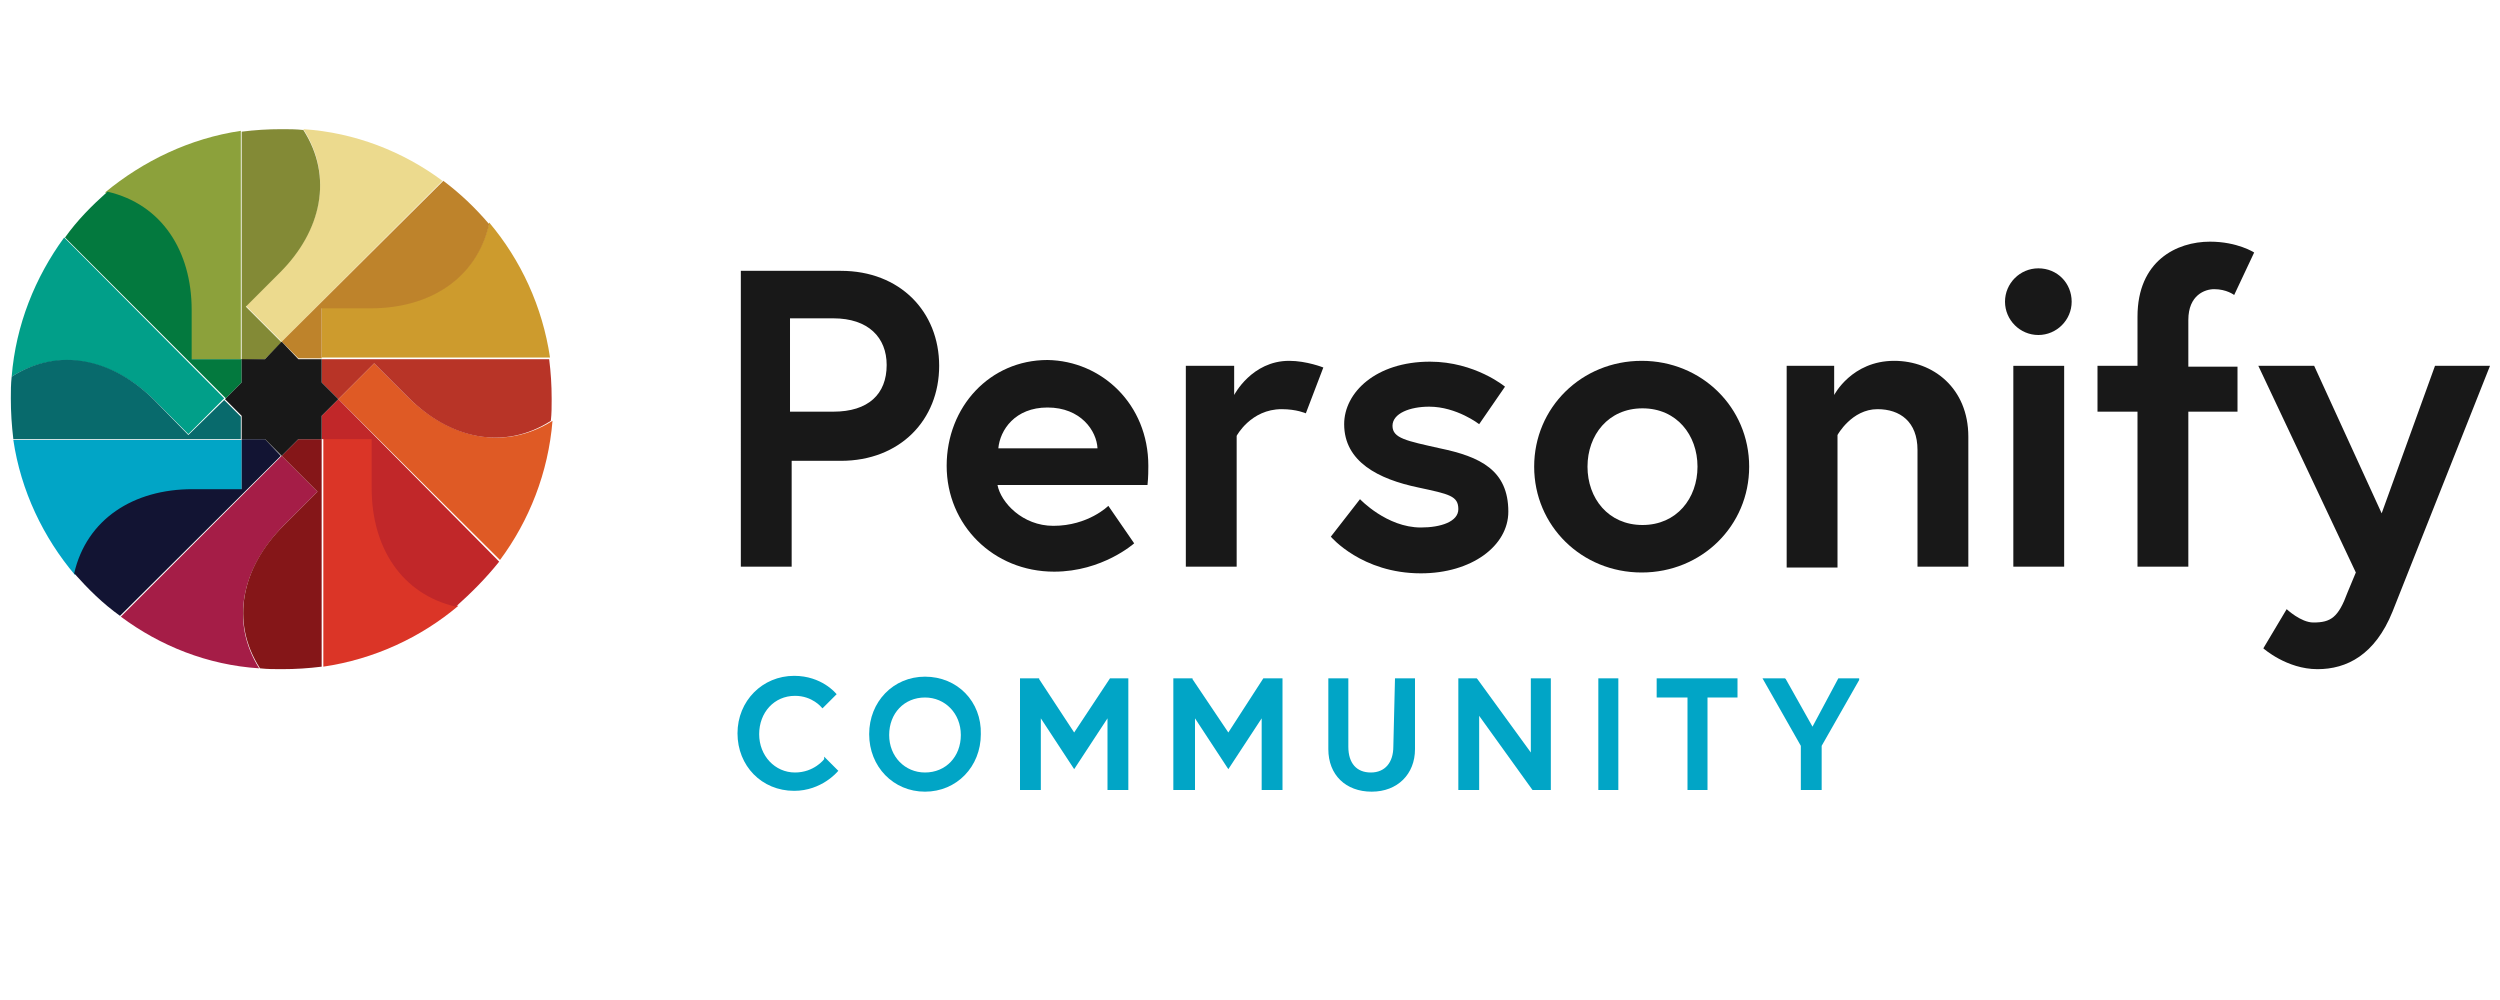 <?xml version="1.0" encoding="utf-8"?>
<!-- Generator: Adobe Illustrator 24.1.2, SVG Export Plug-In . SVG Version: 6.00 Build 0)  -->
<svg version="1.1" xmlns="http://www.w3.org/2000/svg" xmlns:xlink="http://www.w3.org/1999/xlink" x="0px" y="0px"
	 viewBox="0 0 300 120" style="enable-background:new 0 0 300 120;" xml:space="preserve">
<style type="text/css">
	.st0{fill:#181818;}
	.st1{fill:#CD9B2D;}
	.st2{fill:#ECDA8E;}
	.st3{fill:#BE832B;}
	.st4{fill:#8CA13B;}
	.st5{fill:#838A36;}
	.st6{fill:#019F89;}
	.st7{fill:#03793E;}
	.st8{fill:#01A5C6;}
	.st9{fill:#086A6C;}
	.st10{fill:#A51D47;}
	.st11{fill:#121433;}
	.st12{fill:#DB3527;}
	.st13{fill:#851618;}
	.st14{fill:#DF5A25;}
	.st15{fill:#B83427;}
	.st16{fill:#C12729;}
</style>
<g id="_x33_60">
</g>
<g id="WA">
</g>
<g id="Personify">
</g>
<g id="A2Z">
</g>
<g id="Community">
	<g>
		<g>
			<path class="st0" d="M88.8,32.5h12.1c7.1,0,11.8,4.9,11.8,11.4c0,6.5-4.7,11.4-11.8,11.4h-5.9V68h-6.1V32.5z M106.4,43.8
				c0-3.3-2.2-5.6-6.4-5.6h-5.2v11.2h5.2C104.2,49.4,106.4,47.3,106.4,43.8"/>
			<path class="st0" d="M137.8,55.9c0,0.4,0,1.4-0.1,2.3h-18c0.4,2.1,3,4.9,6.7,4.9c4.2,0,6.6-2.4,6.6-2.4l3.1,4.5
				c0,0-3.8,3.4-9.6,3.4c-7.3,0-12.9-5.6-12.9-12.7s5.2-12.7,12.1-12.7C132.2,43.3,137.8,48.5,137.8,55.9 M131.7,53.8
				c-0.1-2.1-2-4.9-6-4.9c-3.9,0-5.7,2.7-5.9,4.9H131.7z"/>
			<path class="st0" d="M158.8,44.1l-2.1,5.5c0,0-1.1-0.5-2.9-0.5c-3.7,0-5.4,3.2-5.4,3.2v15.7h-6.1V43.9h5.8v3.5
				c0,0,2.1-4.1,6.6-4.1C156.8,43.3,158.8,44.1,158.8,44.1"/>
			<path class="st0" d="M163.2,59.9c0,0,3.2,3.4,7.3,3.4c2.4,0,4.5-0.7,4.5-2.2c0-1.6-1.1-1.8-4.8-2.6c-4.8-1-8.9-3.1-8.9-7.6
				c0-3.8,3.8-7.5,10.3-7.5c5.4,0,9,3,9,3l-3.1,4.5c0,0-2.7-2.1-6-2.1c-2.3,0-4.4,0.8-4.4,2.3s1.7,1.8,5.7,2.7
				c4.8,1,8.2,2.6,8.2,7.6c0,4.1-4.4,7.4-10.5,7.4c-7.1,0-10.8-4.4-10.8-4.4L163.2,59.9z"/>
			<path class="st0" d="M209.9,56c0,7.1-5.7,12.7-12.9,12.7c-7.2,0-12.9-5.6-12.9-12.7s5.7-12.7,12.9-12.7
				C204.2,43.3,209.9,48.9,209.9,56 M203.7,56c0-3.8-2.5-7-6.6-7c-4.1,0-6.6,3.2-6.6,7s2.5,7,6.6,7C201.2,63,203.7,59.8,203.7,56"/>
			<path class="st0" d="M236.2,52.4V68h-6.1V54c0-3.4-2.1-4.9-4.8-4.9c-3.1,0-4.8,3.1-4.8,3.1v15.9h-6.1V43.9h5.7v3.5
				c0,0,2.1-4.1,7.2-4.1C232,43.3,236.2,46.6,236.2,52.4"/>
			<rect x="241.6" y="43.9" class="st0" width="6.1" height="24.1"/>
			<path class="st0" d="M251.7,43.9h4.8v-5.9c0-6.7,4.7-9,8.7-9c3.3,0,5.3,1.3,5.3,1.3l-2.4,5.1c0,0-0.9-0.7-2.4-0.7
				c-1.1,0-3.1,0.7-3.1,3.7V44h5.9v5.4h-5.9v18.6h-6.1V49.4h-4.8L251.7,43.9L251.7,43.9z"/>
			<path class="st0" d="M274.4,73.1c0,0,1.7,1.6,3.2,1.6c2.1,0,3-0.6,4.1-3.6l1-2.4L271,43.9h6.7l8.1,17.7l6.4-17.7h6.6l-11.7,29.5
				c-2.1,5.2-5.5,6.9-9,6.9c-3.7,0-6.5-2.5-6.5-2.5L274.4,73.1z"/>
			<path class="st0" d="M248.6,36.2c0,2.2-1.8,4-4,4s-4-1.8-4-4c0-2.2,1.8-4,4-4C246.9,32.2,248.6,34,248.6,36.2"/>
			<path class="st1" d="M44.5,36.9h-5.9v6H66c-0.9-6.1-3.5-11.7-7.3-16.2C57.2,33.3,51.6,36.9,44.5,36.9"/>
			<path class="st2" d="M33.6,32.6l-4.1,4.1l4.3,4.3l0,0l19.3-19.3c-4.7-3.5-10.5-5.8-16.7-6.2C40,21.1,38.6,27.6,33.6,32.6"/>
			<path class="st3" d="M53.2,21.7L33.8,41l2,2h2.8v-6h5.9c7.1,0,12.7-3.6,14.2-10.1C57,24.9,55.2,23.2,53.2,21.7"/>
			<path class="st4" d="M22.9,37.2v5.9h6l0,0l0,0V15.7c-6.1,0.9-11.7,3.6-16.3,7.4C19.3,24.5,22.9,30.1,22.9,37.2"/>
			<path class="st5" d="M31.8,43.1l2-2l-4.3-4.3l4.1-4.1c5-5,6.4-11.5,2.8-17.1c-0.9-0.1-1.7-0.1-2.6-0.1c-1.7,0-3.2,0.1-4.8,0.3
				v27.4L31.8,43.1L31.8,43.1z"/>
			<path class="st6" d="M18.5,48l4.1,4.1l4.3-4.3L7.7,28.5C4.2,33.3,1.9,39,1.4,45.2C7,41.7,13.5,43.1,18.5,48"/>
			<path class="st7" d="M29,45.9v-2.8h-6v-5.9c0-7.1-3.6-12.7-10.1-14.2c-1.9,1.7-3.6,3.4-5.1,5.5l19.3,19.3L29,45.9z"/>
			<path class="st8" d="M23.1,58.8H29v-6H1.6C2.5,58.9,5.2,64.5,9,69C10.5,62.4,16.1,58.8,23.1,58.8"/>
			<path class="st9" d="M22.6,52.2L18.5,48c-5-5-11.5-6.4-17.1-2.8c-0.1,0.9-0.1,1.7-0.1,2.6c0,1.7,0.1,3.2,0.3,4.9h27.3V50l-2-2
				l0,0l0,0"/>
			<path class="st10" d="M34,63.1l4.1-4.1l-4.3-4.3l0,0L14.5,74c4.7,3.5,10.4,5.8,16.6,6.2C27.6,74.6,29,68.2,34,63.1"/>
			<path class="st11" d="M31.8,52.7H29v6h-5.9c-7.1,0-12.7,3.6-14.2,10.1c1.7,1.9,3.4,3.6,5.5,5.1l19.3-19.2L31.8,52.7z"/>
			<path class="st12" d="M44.8,58.5v-5.9h-6l0,0v27.4c6.1-0.9,11.7-3.5,16.2-7.3C48.3,71.2,44.8,65.6,44.8,58.5"/>
			<path class="st13" d="M35.8,52.7l-2,2l4.3,4.3L34,63.1c-5,5-6.4,11.5-2.8,17.1c0.9,0.1,1.7,0.1,2.6,0.1c1.7,0,3.2-0.1,4.8-0.3
				V52.7H35.8z"/>
			<path class="st14" d="M49,47.7l-4.1-4.1l-4.3,4.3L60,67.2c3.5-4.7,5.8-10.5,6.3-16.7C60.6,54.1,54.1,52.7,49,47.7"/>
			<path class="st15" d="M38.6,43.1v2.8l2,2l0,0l4.3-4.3l4.1,4.1c5,5,11.5,6.4,17.1,2.8c0.1-0.9,0.1-1.7,0.1-2.6
				c0-1.7-0.1-3.2-0.3-4.8H38.6L38.6,43.1z"/>
			<path class="st16" d="M38.6,49.9v2.8h6v5.9c0,7.1,3.6,12.7,10.1,14.2c1.9-1.7,3.6-3.4,5.2-5.4L40.6,47.9L38.6,49.9z"/>
			<polygon class="st0" points="38.6,45.9 38.6,43.1 35.8,43.1 33.8,41 31.8,43.1 29,43.1 29,45.9 27,47.9 29,49.9 29,52.7 
				31.8,52.7 33.8,54.7 35.8,52.7 38.6,52.7 38.6,49.9 40.6,47.9 			"/>
			<path class="st8" d="M98.9,91.1c0,0-1.2,1.6-3.5,1.6c-2.4,0-4.3-2-4.3-4.6c0-2.6,1.8-4.6,4.3-4.6c2.1,0,3.2,1.4,3.2,1.4l0.1,0.1
				l1.7-1.7l-0.1-0.1c0,0-1.7-2.1-5-2.1c-3.8,0-6.8,3-6.8,6.9c0,3.9,2.9,6.9,6.8,6.9c3.3,0,5.2-2.3,5.2-2.3l0.1-0.1l-1.7-1.7V91.1z"
				/>
			<path class="st8" d="M111,81.2c-3.8,0-6.7,3-6.7,6.9c0,3.9,2.9,6.9,6.7,6.9s6.7-3,6.7-6.9C117.8,84.2,114.9,81.2,111,81.2
				 M111,92.7c-2.4,0-4.3-1.9-4.3-4.5c0-2.6,1.8-4.5,4.3-4.5c2.4,0,4.3,1.9,4.3,4.5S113.5,92.7,111,92.7"/>
			<polygon class="st8" points="128.9,87.9 124.7,81.5 124.7,81.4 122.4,81.4 122.4,94.8 124.9,94.8 124.9,86.2 128.9,92.3 
				132.9,86.2 132.9,94.8 135.4,94.8 135.4,81.4 133.2,81.4 			"/>
			<polygon class="st8" points="147.4,87.9 143.1,81.5 143.1,81.4 140.8,81.4 140.8,94.8 143.4,94.8 143.4,86.2 147.4,92.3 
				151.4,86.2 151.4,94.8 153.9,94.8 153.9,81.4 151.6,81.4 			"/>
			<path class="st8" d="M167.2,89.6c0,1.9-1,3.1-2.7,3.1s-2.7-1.1-2.7-3.1v-8.2h-2.4v8.5c0,3.1,2.1,5.1,5.2,5.1
				c3.1,0,5.2-2.1,5.2-5.1v-8.5h-2.4L167.2,89.6L167.2,89.6z"/>
			<polygon class="st8" points="183.7,90.3 177.3,81.5 177.2,81.4 175,81.4 175,94.8 177.5,94.8 177.5,85.9 183.9,94.8 183.9,94.8 
				186.1,94.8 186.1,81.4 183.7,81.4 			"/>
			<rect x="191.8" y="81.4" class="st8" width="2.4" height="13.4"/>
			<polygon class="st8" points="198.8,83.7 202.5,83.7 202.5,94.8 204.9,94.8 204.9,83.7 208.5,83.7 208.5,81.4 198.8,81.4 			"/>
			<polygon class="st8" points="217.5,87.2 214.3,81.5 214.2,81.4 211.5,81.4 216.1,89.5 216.1,94.8 218.6,94.8 218.6,89.5 
				223.1,81.6 223.1,81.4 220.6,81.4 			"/>
		</g>
	</g>
</g>
<g id="EE">
</g>
</svg>
